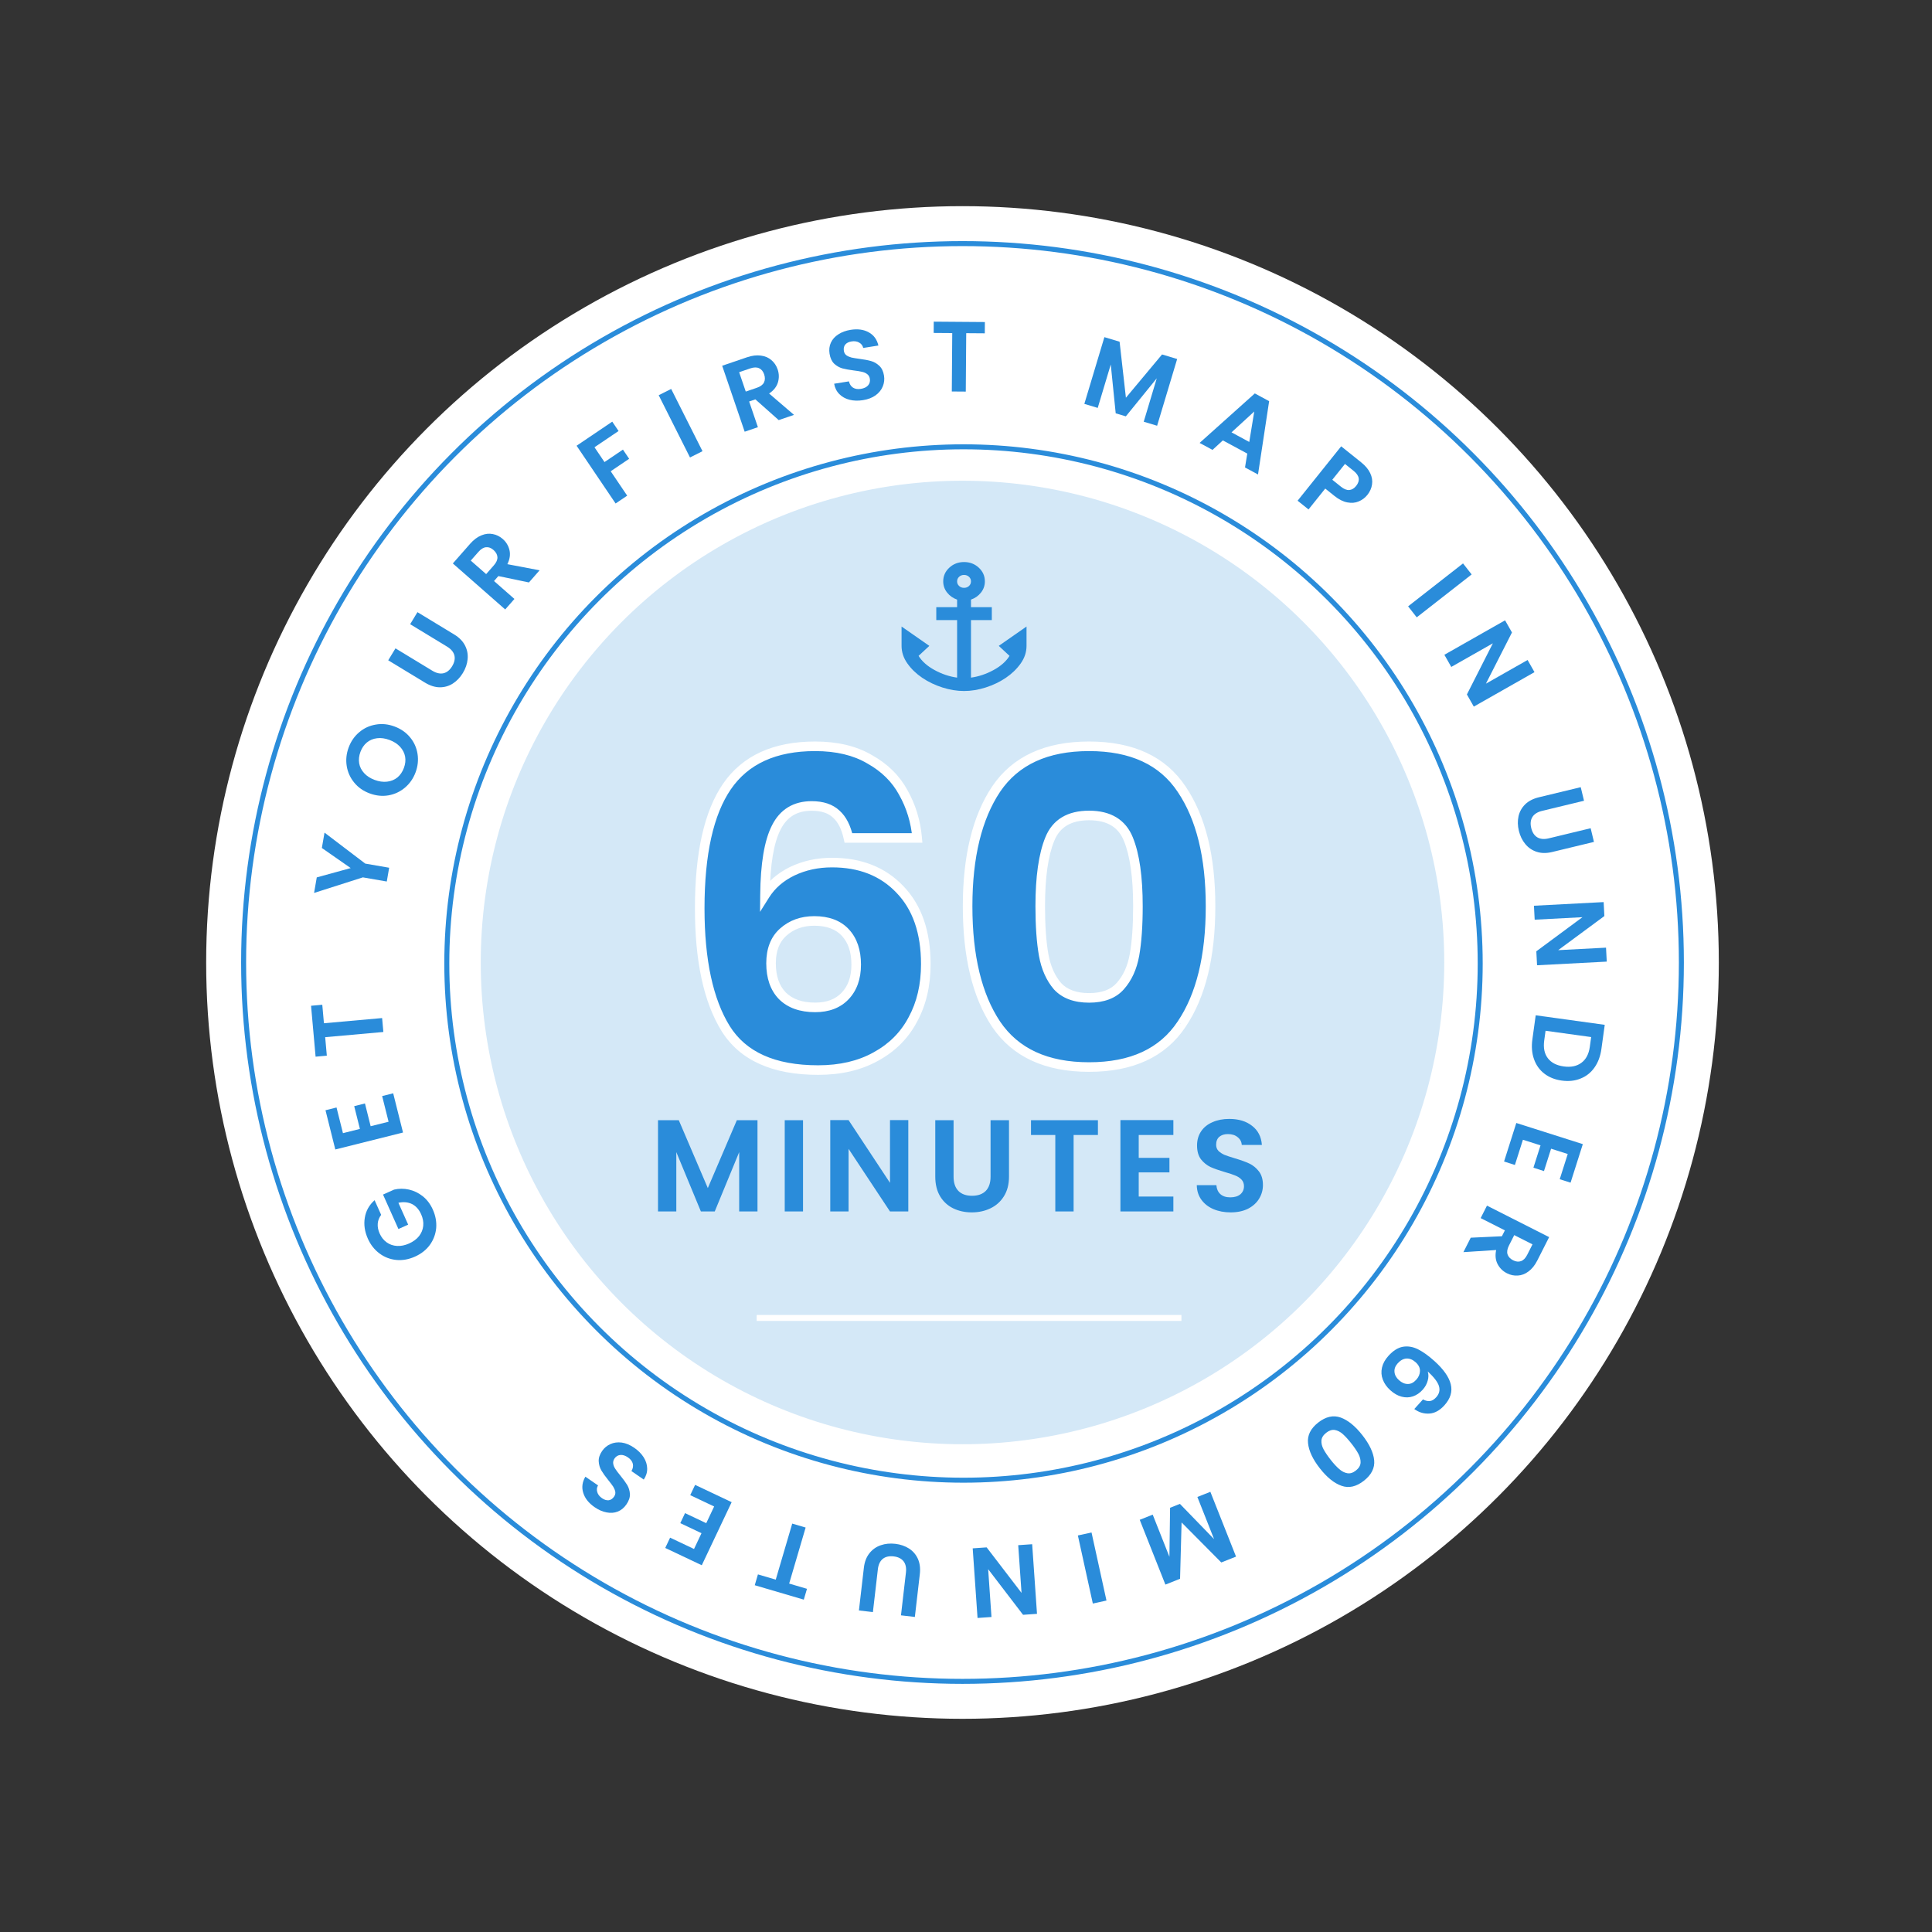 <svg width="387" height="387" viewBox="0 0 387 387" fill="none" xmlns="http://www.w3.org/2000/svg">
<rect x="0" y="0" width="387" height="387" fill="#333333" stroke="none"/>
<circle cx="192.798" cy="192.796" r="151.5" fill="white"/>
<circle cx="192.798" cy="192.796" r="144" fill="white" stroke="#2A8CDA"/>
<circle cx="192.798" cy="192.796" r="97" fill="#2A8CDA" fill-opacity="0.2" stroke="white"/>
<path d="M169.948 167.849C169.486 165.713 168.678 164.125 167.524 163.086C166.369 161.989 164.724 161.441 162.588 161.441C159.298 161.441 156.931 162.884 155.488 165.77C154.045 168.599 153.294 173.102 153.237 179.278C154.507 177.258 156.325 175.67 158.692 174.516C161.116 173.361 163.772 172.784 166.658 172.784C172.315 172.784 176.846 174.574 180.252 178.153C183.716 181.732 185.447 186.725 185.447 193.132C185.447 197.346 184.582 201.041 182.85 204.216C181.176 207.39 178.694 209.873 175.403 211.662C172.171 213.452 168.332 214.346 163.887 214.346C154.997 214.346 148.821 211.576 145.357 206.034C141.894 200.435 140.162 192.411 140.162 181.962C140.162 170.995 141.98 162.855 145.617 157.545C149.311 152.176 155.199 149.492 163.281 149.492C167.61 149.492 171.247 150.358 174.191 152.09C177.193 153.764 179.444 155.986 180.945 158.757C182.503 161.528 183.427 164.558 183.716 167.849H169.948ZM163.108 184.473C160.626 184.473 158.547 185.224 156.873 186.725C155.257 188.168 154.449 190.246 154.449 192.959C154.449 195.73 155.199 197.895 156.7 199.453C158.259 201.012 160.452 201.791 163.281 201.791C165.821 201.791 167.812 201.041 169.255 199.54C170.756 197.981 171.507 195.874 171.507 193.219C171.507 190.506 170.785 188.37 169.342 186.811C167.899 185.253 165.821 184.473 163.108 184.473ZM193.822 181.53C193.822 171.601 195.727 163.779 199.537 158.064C203.405 152.349 209.61 149.492 218.153 149.492C226.697 149.492 232.873 152.349 236.683 158.064C240.551 163.779 242.485 171.601 242.485 181.53C242.485 191.574 240.551 199.453 236.683 205.168C232.873 210.883 226.697 213.74 218.153 213.74C209.61 213.74 203.405 210.883 199.537 205.168C195.727 199.453 193.822 191.574 193.822 181.53ZM227.938 181.53C227.938 175.699 227.303 171.226 226.033 168.108C224.763 164.933 222.136 163.346 218.153 163.346C214.17 163.346 211.544 164.933 210.274 168.108C209.004 171.226 208.369 175.699 208.369 181.53C208.369 185.455 208.6 188.716 209.062 191.314C209.523 193.854 210.447 195.932 211.832 197.548C213.276 199.107 215.383 199.886 218.153 199.886C220.924 199.886 223.002 199.107 224.388 197.548C225.831 195.932 226.783 193.854 227.245 191.314C227.707 188.716 227.938 185.455 227.938 181.53Z" fill="#2A8CDA"/>
<path d="M169.948 167.849L169.011 168.051L169.175 168.807H169.948V167.849ZM167.524 163.086L166.863 163.781L166.873 163.79L166.882 163.799L167.524 163.086ZM155.488 165.77L156.342 166.206L156.345 166.199L155.488 165.77ZM153.237 179.278L152.278 179.269L152.246 182.655L154.048 179.788L153.237 179.278ZM158.692 174.516L158.28 173.65L158.271 173.654L158.692 174.516ZM180.252 178.153L179.558 178.813L179.563 178.819L180.252 178.153ZM182.85 204.216L182.008 203.756L182.002 203.768L182.85 204.216ZM175.403 211.662L174.945 210.82L174.939 210.823L175.403 211.662ZM145.357 206.034L144.542 206.538L144.544 206.542L145.357 206.034ZM145.617 157.545L144.827 157.001L144.826 157.003L145.617 157.545ZM174.191 152.09L173.705 152.916L173.714 152.922L173.724 152.927L174.191 152.09ZM180.945 158.757L180.102 159.213L180.106 159.22L180.109 159.227L180.945 158.757ZM183.716 167.849V168.807H184.762L184.671 167.765L183.716 167.849ZM156.873 186.725L157.512 187.44L157.513 187.439L156.873 186.725ZM156.7 199.453L156.01 200.118L156.016 200.125L156.022 200.131L156.7 199.453ZM169.255 199.54L168.565 198.875L168.564 198.875L169.255 199.54ZM170.885 167.646C170.398 165.391 169.519 163.592 168.165 162.374L166.882 163.799C167.837 164.658 168.575 166.035 169.011 168.051L170.885 167.646ZM168.184 162.391C166.798 161.074 164.884 160.482 162.588 160.482V162.4C164.564 162.4 165.941 162.905 166.863 163.781L168.184 162.391ZM162.588 160.482C160.8 160.482 159.206 160.876 157.846 161.705C156.485 162.535 155.419 163.765 154.631 165.342L156.345 166.199C157 164.89 157.839 163.955 158.844 163.342C159.851 162.728 161.086 162.4 162.588 162.4V160.482ZM154.634 165.335C153.086 168.37 152.336 173.059 152.278 179.269L154.195 179.287C154.253 173.144 155.004 168.828 156.342 166.206L154.634 165.335ZM154.048 179.788C155.213 177.935 156.889 176.462 159.112 175.378L158.271 173.654C155.761 174.879 153.8 176.581 152.425 178.768L154.048 179.788ZM159.104 175.381C161.39 174.293 163.903 173.743 166.658 173.743V171.825C163.64 171.825 160.842 172.43 158.28 173.65L159.104 175.381ZM166.658 173.743C172.094 173.743 176.36 175.453 179.558 178.813L180.947 177.492C177.333 173.694 172.536 171.825 166.658 171.825V173.743ZM179.563 178.819C182.808 182.172 184.489 186.899 184.489 193.132H186.406C186.406 186.55 184.623 181.291 180.941 177.486L179.563 178.819ZM184.489 193.132C184.489 197.212 183.651 200.744 182.008 203.756L183.691 204.675C185.512 201.337 186.406 197.48 186.406 193.132H184.489ZM182.002 203.768C180.42 206.769 178.077 209.117 174.945 210.82L175.861 212.504C179.31 210.629 181.932 208.012 183.698 204.663L182.002 203.768ZM174.939 210.823C171.875 212.52 168.202 213.388 163.887 213.388V215.305C168.461 215.305 172.467 214.384 175.868 212.501L174.939 210.823ZM163.887 213.388C155.195 213.388 149.398 210.691 146.17 205.526L144.544 206.542C148.243 212.46 154.799 215.305 163.887 215.305V213.388ZM146.172 205.53C142.843 200.146 141.121 192.328 141.121 181.962H139.203C139.203 192.494 140.945 200.723 144.542 206.538L146.172 205.53ZM141.121 181.962C141.121 171.066 142.933 163.16 146.408 158.086L144.826 157.003C141.027 162.55 139.203 170.923 139.203 181.962H141.121ZM146.407 158.088C149.879 153.043 155.429 150.451 163.281 150.451V148.533C154.969 148.533 148.744 151.309 144.827 157.001L146.407 158.088ZM163.281 150.451C167.484 150.451 170.943 151.291 173.705 152.916L174.677 151.263C171.551 149.425 167.736 148.533 163.281 148.533V150.451ZM173.724 152.927C176.582 154.521 178.696 156.617 180.102 159.213L181.788 158.3C180.192 155.355 177.804 153.007 174.658 151.252L173.724 152.927ZM180.109 159.227C181.598 161.874 182.483 164.772 182.761 167.932L184.671 167.765C184.371 164.344 183.408 161.181 181.78 158.287L180.109 159.227ZM183.716 166.89H169.948V168.807H183.716V166.89ZM163.108 183.515C160.416 183.515 158.102 184.336 156.233 186.011L157.513 187.439C158.993 186.112 160.835 185.432 163.108 185.432V183.515ZM156.235 186.01C154.366 187.679 153.49 190.047 153.49 192.959H155.408C155.408 190.445 156.149 188.657 157.512 187.44L156.235 186.01ZM153.49 192.959C153.49 195.905 154.292 198.335 156.01 200.118L157.391 198.788C156.106 197.454 155.408 195.554 155.408 192.959H153.49ZM156.022 200.131C157.808 201.917 160.274 202.75 163.281 202.75V200.832C160.631 200.832 158.71 200.107 157.378 198.775L156.022 200.131ZM163.281 202.75C166.02 202.75 168.284 201.933 169.947 200.204L168.564 198.875C167.341 200.148 165.621 200.832 163.281 200.832V202.75ZM169.946 200.205C171.656 198.429 172.465 196.063 172.465 193.219H170.548C170.548 195.686 169.856 197.534 168.565 198.875L169.946 200.205ZM172.465 193.219C172.465 190.334 171.694 187.941 170.046 186.16L168.639 187.463C169.876 188.799 170.548 190.678 170.548 193.219H172.465ZM170.046 186.16C168.374 184.354 166.009 183.515 163.108 183.515V185.432C165.632 185.432 167.424 186.151 168.639 187.463L170.046 186.16ZM199.537 158.064L198.743 157.527L198.739 157.532L199.537 158.064ZM236.683 158.064L235.885 158.596L235.889 158.601L236.683 158.064ZM236.683 205.168L235.889 204.631L235.885 204.636L236.683 205.168ZM199.537 205.168L198.739 205.7L198.743 205.705L199.537 205.168ZM226.033 168.108L225.143 168.464L225.145 168.47L226.033 168.108ZM210.274 168.108L211.162 168.47L211.164 168.464L210.274 168.108ZM209.062 191.314L208.118 191.482L208.118 191.485L209.062 191.314ZM211.832 197.548L211.105 198.172L211.116 198.186L211.129 198.2L211.832 197.548ZM224.388 197.548L223.673 196.91L223.671 196.911L224.388 197.548ZM227.245 191.314L228.188 191.485L228.189 191.482L227.245 191.314ZM194.781 181.53C194.781 171.71 196.667 164.098 200.335 158.596L198.739 157.532C194.787 163.46 192.863 171.492 192.863 181.53H194.781ZM200.331 158.601C203.977 153.214 209.842 150.451 218.153 150.451V148.533C209.378 148.533 202.832 151.485 198.743 157.527L200.331 158.601ZM218.153 150.451C226.465 150.451 232.298 153.214 235.885 158.596L237.481 157.532C233.449 151.485 226.928 148.533 218.153 148.533V150.451ZM235.889 158.601C239.612 164.102 241.526 171.712 241.526 181.53H243.443C243.443 171.489 241.49 163.456 237.477 157.527L235.889 158.601ZM241.526 181.53C241.526 191.465 239.611 199.132 235.889 204.631L237.477 205.705C241.491 199.775 243.443 191.682 243.443 181.53H241.526ZM235.885 204.636C232.298 210.018 226.465 212.782 218.153 212.782V214.699C226.928 214.699 233.449 211.748 237.481 205.7L235.885 204.636ZM218.153 212.782C209.842 212.782 203.977 210.018 200.331 204.631L198.743 205.705C202.832 211.748 209.378 214.699 218.153 214.699V212.782ZM200.335 204.636C196.668 199.136 194.781 191.467 194.781 181.53H192.863C192.863 191.68 194.786 199.77 198.739 205.7L200.335 204.636ZM228.896 181.53C228.896 175.653 228.26 171.033 226.921 167.747L225.145 168.47C226.346 171.418 226.979 175.746 226.979 181.53H228.896ZM226.923 167.752C226.22 165.995 225.118 164.63 223.606 163.716C222.105 162.809 220.269 162.387 218.153 162.387V164.305C220.021 164.305 221.489 164.677 222.615 165.357C223.729 166.031 224.576 167.047 225.143 168.464L226.923 167.752ZM218.153 162.387C216.038 162.387 214.201 162.809 212.7 163.716C211.188 164.63 210.087 165.995 209.384 167.752L211.164 168.464C211.731 167.047 212.578 166.031 213.692 165.357C214.817 164.677 216.286 164.305 218.153 164.305V162.387ZM209.386 167.747C208.047 171.033 207.41 175.653 207.41 181.53H209.328C209.328 175.746 209.961 171.418 211.162 168.47L209.386 167.747ZM207.41 181.53C207.41 185.487 207.643 188.809 208.118 191.482L210.005 191.146C209.557 188.624 209.328 185.423 209.328 181.53H207.41ZM208.118 191.485C208.604 194.157 209.587 196.402 211.105 198.172L212.56 196.924C211.307 195.462 210.443 193.551 210.005 191.142L208.118 191.485ZM211.129 198.2C212.805 200.009 215.201 200.845 218.153 200.845V198.927C215.564 198.927 213.747 198.204 212.536 196.897L211.129 198.2ZM218.153 200.845C221.103 200.845 223.482 200.01 225.104 198.185L223.671 196.911C222.522 198.204 220.745 198.927 218.153 198.927V200.845ZM225.103 198.187C226.684 196.415 227.701 194.166 228.188 191.485L226.302 191.142C225.866 193.542 224.977 195.448 223.673 196.91L225.103 198.187ZM228.189 191.482C228.664 188.809 228.896 185.487 228.896 181.53H226.979C226.979 185.423 226.75 188.624 226.301 191.146L228.189 191.482Z" fill="white"/>
<path d="M151.57 264H236.653" stroke="white" stroke-width="1.198"/>
<path d="M151.733 224.393V242.669H148.067V230.782L143.17 242.669H140.395L135.472 230.782V242.669H131.807V224.393H135.97L141.783 237.983L147.596 224.393H151.733ZM160.855 224.393V242.669H157.19V224.393H160.855ZM181.942 242.669H178.276L169.976 230.127V242.669H166.31V224.367H169.976L178.276 236.935V224.367H181.942V242.669ZM191.011 224.393V235.705C191.011 236.944 191.334 237.895 191.98 238.559C192.625 239.204 193.533 239.527 194.703 239.527C195.89 239.527 196.806 239.204 197.452 238.559C198.098 237.895 198.421 236.944 198.421 235.705V224.393H202.113V235.678C202.113 237.232 201.772 238.55 201.091 239.632C200.428 240.697 199.529 241.5 198.395 242.041C197.277 242.582 196.029 242.853 194.65 242.853C193.289 242.853 192.049 242.582 190.932 242.041C189.832 241.5 188.96 240.697 188.314 239.632C187.668 238.55 187.345 237.232 187.345 235.678V224.393H191.011ZM219.925 224.393V227.352H215.054V242.669H211.389V227.352H206.519V224.393H219.925ZM228.098 227.352V231.934H234.251V234.84H228.098V239.684H235.037V242.669H224.432V224.367H235.037V227.352H228.098ZM246.511 242.853C245.237 242.853 244.085 242.635 243.055 242.198C242.042 241.762 241.239 241.133 240.646 240.313C240.052 239.492 239.747 238.524 239.729 237.406H243.657C243.709 238.157 243.971 238.751 244.443 239.187C244.931 239.623 245.595 239.842 246.433 239.842C247.288 239.842 247.96 239.641 248.449 239.239C248.937 238.82 249.182 238.279 249.182 237.616C249.182 237.075 249.016 236.63 248.684 236.281C248.353 235.931 247.934 235.661 247.428 235.469C246.939 235.259 246.258 235.032 245.385 234.788C244.198 234.439 243.229 234.099 242.479 233.767C241.746 233.418 241.109 232.903 240.567 232.222C240.044 231.524 239.782 230.599 239.782 229.447C239.782 228.364 240.052 227.422 240.594 226.619C241.135 225.816 241.894 225.205 242.872 224.786C243.849 224.349 244.966 224.131 246.223 224.131C248.108 224.131 249.636 224.594 250.805 225.519C251.992 226.427 252.647 227.701 252.769 229.342H248.737C248.702 228.713 248.431 228.198 247.925 227.797C247.436 227.378 246.782 227.169 245.961 227.169C245.246 227.169 244.67 227.352 244.233 227.718C243.814 228.085 243.605 228.617 243.605 229.316C243.605 229.804 243.762 230.215 244.076 230.546C244.408 230.861 244.809 231.122 245.28 231.332C245.769 231.524 246.45 231.751 247.323 232.013C248.51 232.362 249.479 232.711 250.229 233.06C250.98 233.409 251.626 233.933 252.167 234.631C252.708 235.329 252.979 236.246 252.979 237.38C252.979 238.358 252.725 239.266 252.219 240.103C251.713 240.941 250.971 241.613 249.994 242.12C249.016 242.608 247.855 242.853 246.511 242.853Z" fill="#2A8CDA"/>
<path d="M76.35 243.351C75.945 243.882 75.717 244.466 75.666 245.103C75.615 245.739 75.742 246.398 76.046 247.08C76.384 247.834 76.854 248.427 77.456 248.859C78.058 249.291 78.749 249.53 79.529 249.575C80.309 249.621 81.113 249.458 81.94 249.088C82.792 248.707 83.461 248.21 83.947 247.599C84.428 246.975 84.705 246.288 84.779 245.54C84.853 244.791 84.713 244.021 84.359 243.23C83.924 242.256 83.311 241.573 82.522 241.181C81.721 240.794 80.815 240.711 79.803 240.93L81.763 245.311L79.809 246.185L76.722 239.284L78.95 238.288C79.914 238.061 80.899 238.058 81.904 238.281C82.909 238.503 83.842 238.955 84.702 239.637C85.544 240.311 86.21 241.197 86.7 242.292C87.25 243.521 87.474 244.757 87.373 246C87.254 247.237 86.83 248.361 86.1 249.374C85.365 250.375 84.37 251.156 83.116 251.717C81.863 252.278 80.618 252.499 79.382 252.38C78.128 252.254 77.006 251.821 76.017 251.08C75.011 250.333 74.236 249.35 73.691 248.133C73.049 246.697 72.844 245.291 73.076 243.917C73.296 242.548 73.949 241.379 75.035 240.411L76.35 243.351Z" fill="#2A8CDA"/>
<path d="M68.698 226.983L72.093 226.133L70.951 221.573L73.105 221.034L74.246 225.593L77.836 224.695L76.548 219.553L78.76 218.999L80.728 226.857L67.166 230.253L65.199 222.395L67.41 221.842L68.698 226.983Z" fill="#2A8CDA"/>
<path d="M62.306 201.464L64.557 201.263L64.888 204.968L76.542 203.928L76.791 206.717L65.137 207.757L65.468 211.463L63.217 211.664L62.306 201.464Z" fill="#2A8CDA"/>
<path d="M65.004 166.784L73.165 172.988L77.954 173.817L77.476 176.576L72.687 175.747L62.912 178.865L63.451 175.751L70.249 173.884L64.471 169.859L65.004 166.784Z" fill="#2A8CDA"/>
<path d="M83.244 154.71C82.788 155.934 82.082 156.952 81.126 157.763C80.17 158.574 79.074 159.091 77.839 159.314C76.591 159.532 75.323 159.402 74.036 158.923C72.761 158.449 71.73 157.724 70.941 156.747C70.139 155.766 69.642 154.656 69.448 153.418C69.255 152.179 69.386 150.948 69.841 149.723C70.302 148.486 71.007 147.468 71.959 146.67C72.915 145.859 74.015 145.35 75.258 145.144C76.493 144.921 77.748 145.047 79.023 145.521C80.31 146 81.354 146.73 82.156 147.711C82.95 148.675 83.443 149.776 83.637 151.015C83.83 152.253 83.699 153.485 83.244 154.71ZM80.9 153.838C81.194 153.051 81.277 152.292 81.15 151.562C81.011 150.827 80.673 150.168 80.136 149.584C79.599 149 78.893 148.546 78.019 148.22C77.144 147.895 76.319 147.78 75.543 147.875C74.756 147.966 74.075 148.247 73.502 148.716C72.929 149.186 72.496 149.814 72.203 150.602C71.91 151.389 71.825 152.154 71.947 152.896C72.073 153.626 72.405 154.283 72.942 154.867C73.466 155.446 74.166 155.899 75.04 156.224C75.915 156.55 76.746 156.667 77.534 156.576C78.322 156.485 79.009 156.207 79.594 155.742C80.172 155.26 80.608 154.625 80.9 153.838Z" fill="#2A8CDA"/>
<path d="M79.219 129.872L86.604 134.356C87.413 134.847 88.163 135.014 88.852 134.855C89.529 134.689 90.1 134.225 90.564 133.461C91.034 132.686 91.187 131.96 91.021 131.282C90.844 130.597 90.351 130.009 89.542 129.518L82.157 125.034L83.62 122.623L90.988 127.097C92.003 127.713 92.728 128.458 93.165 129.331C93.597 130.187 93.765 131.092 93.668 132.047C93.579 132.991 93.261 133.913 92.714 134.814C92.174 135.703 91.506 136.404 90.71 136.919C89.921 137.423 89.051 137.674 88.099 137.674C87.137 137.667 86.148 137.355 85.134 136.739L77.766 132.265L79.219 129.872Z" fill="#2A8CDA"/>
<path d="M105.949 116.671L99.829 115.394L98.958 116.386L103.044 119.976L101.196 122.08L90.709 112.865L94.168 108.929C94.881 108.117 95.634 107.554 96.426 107.238C97.208 106.914 97.968 106.827 98.705 106.978C99.441 107.11 100.109 107.44 100.71 107.968C101.401 108.575 101.851 109.326 102.06 110.219C102.259 111.104 102.116 112.034 101.631 113.01L108.087 114.237L105.949 116.671ZM97.38 114.999L98.925 113.242C99.427 112.671 99.665 112.126 99.641 111.608C99.608 111.081 99.345 110.602 98.854 110.171C98.374 109.748 97.88 109.563 97.373 109.615C96.856 109.657 96.347 109.964 95.845 110.535L94.3 112.293L97.38 114.999Z" fill="#2A8CDA"/>
<path d="M122.64 84.461L123.905 86.334L119.083 89.591L121.086 92.558L124.782 90.061L126.025 91.901L122.329 94.398L125.631 99.287L123.311 100.854L115.497 89.286L122.64 84.461Z" fill="#2A8CDA"/>
<path d="M134.443 77.909L140.718 90.379L138.216 91.638L131.942 79.167L134.443 77.909Z" fill="#2A8CDA"/>
<path d="M155.982 84.151L151.31 79.997L150.061 80.423L151.817 85.571L149.167 86.475L144.66 73.263L149.619 71.571C150.641 71.223 151.574 71.109 152.418 71.229C153.258 71.337 153.96 71.64 154.524 72.138C155.097 72.618 155.513 73.237 155.771 73.995C156.068 74.865 156.085 75.74 155.821 76.619C155.553 77.485 154.966 78.221 154.059 78.826L159.048 83.104L155.982 84.151ZM149.383 78.435L151.597 77.68C152.317 77.434 152.795 77.081 153.032 76.62C153.265 76.146 153.275 75.6 153.065 74.981C152.858 74.376 152.522 73.969 152.057 73.761C151.587 73.541 150.993 73.554 150.273 73.799L148.059 74.555L149.383 78.435Z" fill="#2A8CDA"/>
<path d="M172.859 80.157C171.898 80.31 171.003 80.284 170.173 80.079C169.357 79.872 168.676 79.494 168.129 78.947C167.583 78.4 167.236 77.706 167.088 76.865L170.051 76.392C170.18 76.952 170.449 77.368 170.857 77.641C171.279 77.911 171.805 77.996 172.437 77.895C173.082 77.792 173.565 77.559 173.886 77.198C174.204 76.823 174.323 76.385 174.243 75.885C174.178 75.477 173.999 75.161 173.707 74.938C173.415 74.714 173.066 74.561 172.661 74.477C172.267 74.378 171.727 74.288 171.039 74.209C170.102 74.089 169.33 73.949 168.724 73.789C168.129 73.614 167.586 73.302 167.096 72.854C166.617 72.39 166.308 71.724 166.169 70.855C166.039 70.038 166.13 69.295 166.441 68.624C166.753 67.953 167.252 67.401 167.939 66.967C168.624 66.52 169.44 66.221 170.388 66.07C171.81 65.843 173.018 66.008 174.011 66.565C175.016 67.107 175.663 67.989 175.953 69.212L172.911 69.698C172.809 69.228 172.543 68.872 172.113 68.63C171.694 68.373 171.175 68.294 170.556 68.393C170.016 68.479 169.604 68.686 169.319 69.015C169.047 69.342 168.953 69.769 169.037 70.296C169.096 70.664 169.264 70.955 169.541 71.167C169.829 71.364 170.163 71.513 170.544 71.615C170.936 71.701 171.476 71.79 172.166 71.882C173.104 72.003 173.876 72.15 174.485 72.323C175.093 72.496 175.643 72.813 176.135 73.274C176.627 73.736 176.942 74.394 177.078 75.25C177.196 75.988 177.115 76.703 176.834 77.396C176.553 78.089 176.074 78.685 175.397 79.184C174.719 79.671 173.873 79.995 172.859 80.157Z" fill="#2A8CDA"/>
<path d="M197.281 64.508L197.264 66.768L193.544 66.74L193.456 78.44L190.656 78.419L190.744 66.719L187.024 66.691L187.041 64.431L197.281 64.508Z" fill="#2A8CDA"/>
<path d="M235.797 71.911L231.782 85.281L229.1 84.476L231.711 75.78L225.518 83.4L223.487 82.791L222.498 73.013L219.886 81.709L217.205 80.904L221.22 67.534L224.265 68.448L225.532 79.667L232.77 71.002L235.797 71.911Z" fill="#2A8CDA"/>
<path d="M249.844 90.859L244.952 88.216L242.878 90.118L240.292 88.721L251.354 78.808L254.222 80.358L251.993 95.044L249.388 93.636L249.844 90.859ZM250.24 88.527L251.239 82.429L246.686 86.606L250.24 88.527Z" fill="#2A8CDA"/>
<path d="M273.897 99.138C273.43 99.721 272.852 100.155 272.162 100.44C271.483 100.733 270.722 100.798 269.879 100.635C269.046 100.48 268.182 100.045 267.287 99.328L265.461 97.865L262.11 102.048L259.925 100.297L268.653 89.402L272.664 92.616C273.507 93.291 274.108 94.012 274.468 94.779C274.828 95.545 274.949 96.3 274.832 97.043C274.725 97.795 274.414 98.493 273.897 99.138ZM268.607 97.489C269.21 97.972 269.766 98.196 270.274 98.158C270.791 98.111 271.249 97.837 271.649 97.338C272.499 96.276 272.331 95.271 271.145 94.32L269.413 92.932L266.874 96.101L268.607 97.489Z" fill="#2A8CDA"/>
<path d="M294.785 115.066L283.785 123.661L282.061 121.455L293.061 112.859L294.785 115.066Z" fill="#2A8CDA"/>
<path d="M295.218 141.542L293.836 139.107L299.036 128.864L290.705 133.594L289.323 131.159L301.48 124.256L302.862 126.691L297.645 136.945L305.993 132.204L307.375 134.639L295.218 141.542Z" fill="#2A8CDA"/>
<path d="M317.295 160.4L308.896 162.429C307.976 162.651 307.327 163.061 306.951 163.66C306.587 164.255 306.51 164.987 306.72 165.855C306.933 166.737 307.337 167.359 307.932 167.723C308.54 168.084 309.305 168.153 310.225 167.93L318.623 165.902L319.285 168.643L310.906 170.667C309.753 170.946 308.713 170.929 307.788 170.618C306.878 170.316 306.121 169.793 305.515 169.047C304.913 168.315 304.489 167.437 304.241 166.413C303.997 165.402 303.976 164.433 304.177 163.507C304.382 162.593 304.822 161.801 305.496 161.13C306.184 160.457 307.105 159.981 308.258 159.702L316.637 157.679L317.295 160.4Z" fill="#2A8CDA"/>
<path d="M307.889 193.352L307.743 190.555L316.979 183.724L307.412 184.224L307.266 181.428L321.227 180.698L321.373 183.494L312.117 190.327L321.704 189.826L321.85 192.622L307.889 193.352Z" fill="#2A8CDA"/>
<path d="M320.779 210.118C320.578 211.571 320.118 212.806 319.399 213.824C318.678 214.855 317.748 215.595 316.609 216.043C315.482 216.507 314.225 216.643 312.838 216.451C311.451 216.26 310.278 215.788 309.318 215.036C308.37 214.3 307.689 213.337 307.274 212.149C306.857 210.975 306.75 209.661 306.95 208.208L307.618 203.374L321.447 205.284L320.779 210.118ZM309.322 208.435C309.121 209.888 309.362 211.065 310.045 211.967C310.728 212.869 311.789 213.419 313.229 213.618C314.669 213.817 315.846 213.576 316.761 212.895C317.69 212.215 318.254 211.149 318.455 209.696L318.726 207.735L309.592 206.473L309.322 208.435Z" fill="#2A8CDA"/>
<path d="M314.034 231.159L310.699 230.098L309.275 234.578L307.159 233.905L308.583 229.426L305.057 228.305L303.451 233.356L301.279 232.665L303.732 224.946L317.056 229.181L314.602 236.9L312.429 236.21L314.034 231.159Z" fill="#2A8CDA"/>
<path d="M294.603 247.924L300.848 247.634L301.444 246.457L296.591 243.999L297.856 241.501L310.31 247.809L307.942 252.483C307.454 253.447 306.866 254.18 306.178 254.683C305.501 255.193 304.787 255.466 304.036 255.504C303.29 255.56 302.56 255.407 301.847 255.046C301.026 254.63 300.403 254.015 299.978 253.202C299.565 252.395 299.471 251.458 299.697 250.392L293.139 250.814L294.603 247.924ZM303.318 247.406L302.26 249.493C301.917 250.171 301.821 250.758 301.974 251.254C302.138 251.756 302.512 252.154 303.095 252.449C303.666 252.738 304.19 252.795 304.668 252.618C305.158 252.448 305.574 252.024 305.918 251.346L306.975 249.258L303.318 247.406Z" fill="#2A8CDA"/>
<path d="M285.037 280.315C285.542 280.591 286.011 280.699 286.442 280.639C286.864 280.589 287.281 280.336 287.692 279.881C288.308 279.198 288.486 278.443 288.227 277.616C287.968 276.808 287.224 275.841 285.996 274.715C286.178 275.309 286.172 275.933 285.979 276.585C285.796 277.245 285.463 277.843 284.98 278.378C284.4 279.021 283.748 279.465 283.024 279.71C282.3 279.955 281.546 279.975 280.761 279.77C279.986 279.573 279.228 279.14 278.485 278.47C277.783 277.836 277.283 277.126 276.988 276.338C276.694 275.57 276.639 274.775 276.823 273.954C277.008 273.132 277.439 272.345 278.118 271.593C279.047 270.563 280.007 269.957 280.998 269.774C281.981 269.601 282.985 269.762 284.011 270.257C285.038 270.77 286.151 271.568 287.348 272.648C289.16 274.283 290.245 275.827 290.603 277.282C290.97 278.745 290.547 280.15 289.332 281.496C288.394 282.536 287.384 283.088 286.302 283.153C285.22 283.218 284.217 282.915 283.296 282.245L285.037 280.315ZM283.702 276.362C284.175 275.837 284.419 275.258 284.434 274.625C284.448 273.992 284.164 273.411 283.58 272.884C282.996 272.357 282.388 272.105 281.757 272.128C281.116 272.161 280.524 272.48 279.979 273.083C279.497 273.618 279.28 274.186 279.33 274.788C279.371 275.399 279.668 275.955 280.223 276.455C280.797 276.973 281.391 277.231 282.004 277.228C282.609 277.234 283.175 276.946 283.702 276.362Z" fill="#2A8CDA"/>
<path d="M272.888 287.47C274.313 289.284 275.105 290.959 275.262 292.497C275.41 294.044 274.723 295.414 273.203 296.609C271.683 297.804 270.194 298.143 268.737 297.627C267.269 297.119 265.822 295.958 264.397 294.144C262.963 292.32 262.169 290.63 262.013 289.073C261.848 287.524 262.525 286.153 264.045 284.958C265.565 283.763 267.063 283.425 268.539 283.944C270.004 284.471 271.454 285.646 272.888 287.47ZM266.567 292.439C267.177 293.214 267.74 293.823 268.257 294.265C268.771 294.725 269.312 295.004 269.88 295.1C270.437 295.205 271.009 295.027 271.596 294.565C272.183 294.104 272.497 293.586 272.537 293.011C272.567 292.445 272.424 291.854 272.109 291.237C271.791 290.638 271.328 289.951 270.718 289.176C270.092 288.379 269.517 287.745 268.994 287.274C268.48 286.814 267.939 286.535 267.371 286.439C266.812 286.353 266.238 286.541 265.651 287.002C265.064 287.463 264.747 287.976 264.698 288.54C264.658 289.114 264.8 289.706 265.126 290.315C265.46 290.934 265.941 291.642 266.567 292.439Z" fill="#2A8CDA"/>
<path d="M233.441 317.411L228.299 304.433L230.902 303.401L234.247 311.843L234.379 302.024L236.35 301.243L243.191 308.3L239.846 299.858L242.449 298.827L247.591 311.805L244.635 312.976L236.684 304.962L236.379 316.247L233.441 317.411Z" fill="#2A8CDA"/>
<path d="M218.904 321.207L215.91 307.572L218.644 306.971L221.639 320.606L218.904 321.207Z" fill="#2A8CDA"/>
<path d="M194.842 310.15L197.636 309.956L204.624 319.074L203.96 309.517L206.754 309.323L207.722 323.269L204.929 323.463L197.939 314.325L198.604 323.902L195.811 324.096L194.842 310.15Z" fill="#2A8CDA"/>
<path d="M180.475 323.569L181.47 314.986C181.579 314.046 181.417 313.296 180.986 312.736C180.552 312.189 179.892 311.864 179.005 311.761C178.104 311.657 177.38 311.821 176.833 312.254C176.285 312.701 175.956 313.394 175.847 314.335L174.852 322.917L172.051 322.593L173.044 314.03C173.18 312.851 173.555 311.881 174.166 311.12C174.763 310.37 175.516 309.84 176.424 309.529C177.32 309.217 178.29 309.121 179.337 309.243C180.37 309.362 181.286 309.677 182.086 310.186C182.873 310.693 183.465 311.379 183.861 312.244C184.256 313.122 184.385 314.15 184.249 315.329L183.256 323.891L180.475 323.569Z" fill="#2A8CDA"/>
<path d="M151.185 317.537L151.822 315.368L155.391 316.418L158.691 305.193L161.378 305.982L158.078 317.207L161.647 318.257L161.009 320.425L151.185 317.537Z" fill="#2A8CDA"/>
<path d="M139.02 310.278L140.518 307.114L136.27 305.103L137.22 303.096L141.468 305.108L143.051 301.764L138.261 299.496L139.237 297.435L146.558 300.901L140.574 313.536L133.254 310.07L134.23 308.009L139.02 310.278Z" fill="#2A8CDA"/>
<path d="M127.05 290.009C127.851 290.561 128.481 291.198 128.94 291.919C129.388 292.632 129.62 293.375 129.638 294.148C129.656 294.922 129.428 295.663 128.955 296.374L126.485 294.672C126.777 294.177 126.869 293.69 126.762 293.211C126.644 292.725 126.321 292.3 125.794 291.937C125.256 291.566 124.746 291.401 124.265 291.442C123.776 291.494 123.388 291.728 123.1 292.146C122.866 292.486 122.777 292.838 122.835 293.201C122.892 293.564 123.038 293.916 123.273 294.256C123.49 294.6 123.82 295.038 124.263 295.57C124.858 296.304 125.32 296.938 125.648 297.471C125.958 298.009 126.136 298.609 126.181 299.271C126.208 299.938 125.972 300.633 125.472 301.358C125.003 302.038 124.425 302.514 123.736 302.785C123.048 303.055 122.306 303.11 121.509 302.95C120.705 302.801 119.908 302.454 119.118 301.909C117.932 301.092 117.171 300.14 116.837 299.051C116.484 297.965 116.624 296.88 117.258 295.795L119.795 297.543C119.544 297.953 119.491 298.394 119.636 298.866C119.761 299.342 120.082 299.757 120.598 300.113C121.049 300.423 121.49 300.557 121.924 300.516C122.346 300.467 122.709 300.222 123.011 299.783C123.223 299.476 123.302 299.15 123.248 298.805C123.176 298.464 123.037 298.125 122.831 297.789C122.607 297.456 122.277 297.019 121.841 296.476C121.246 295.742 120.788 295.102 120.467 294.557C120.146 294.012 119.967 293.403 119.929 292.729C119.891 292.056 120.118 291.362 120.61 290.648C121.034 290.034 121.586 289.572 122.268 289.265C122.949 288.957 123.707 288.856 124.541 288.961C125.368 289.077 126.204 289.427 127.05 290.009Z" fill="#2A8CDA"/>
<circle cx="193" cy="193" r="103.5" stroke="#2A8CDA"/>
<mask id="mask0_613_437" style="mask-type:alpha" maskUnits="userSpaceOnUse" x="176" y="110" width="34" height="31">
<rect x="176.422" y="110" width="33.374" height="31" fill="#D9D9D9"/>
</mask>
<g mask="url(#mask0_613_437)">
<path d="M193.109 138.416C191.695 138.416 190.246 138.18 188.763 137.706C187.28 137.232 185.935 136.586 184.73 135.768C183.525 134.95 182.534 133.992 181.758 132.894C180.981 131.797 180.593 130.623 180.593 129.375V125.5L186.156 129.375L184 131.377C184.672 132.475 185.738 133.422 187.199 134.218C188.659 135.015 190.165 135.521 191.718 135.736V124.208H187.546V121.625H191.718V120.107C190.907 119.827 190.24 119.359 189.719 118.702C189.198 118.046 188.937 117.298 188.937 116.458C188.937 115.382 189.342 114.467 190.154 113.713C190.965 112.96 191.95 112.583 193.109 112.583C194.267 112.583 195.252 112.96 196.064 113.713C196.875 114.467 197.28 115.382 197.28 116.458C197.28 117.298 197.02 118.046 196.498 118.702C195.977 119.359 195.31 119.827 194.499 120.107V121.625H198.671V124.208H194.499V135.736C196.052 135.521 197.558 135.015 199.019 134.218C200.479 133.422 201.545 132.475 202.217 131.377L200.062 129.375L205.624 125.5V129.375C205.624 130.623 205.236 131.797 204.459 132.894C203.683 133.992 202.692 134.95 201.487 135.768C200.282 136.586 198.937 137.232 197.454 137.706C195.971 138.18 194.522 138.416 193.109 138.416ZM193.109 117.75C193.503 117.75 193.833 117.626 194.099 117.378C194.366 117.131 194.499 116.824 194.499 116.458C194.499 116.092 194.366 115.785 194.099 115.538C193.833 115.29 193.503 115.166 193.109 115.166C192.715 115.166 192.384 115.29 192.118 115.538C191.851 115.785 191.718 116.092 191.718 116.458C191.718 116.824 191.851 117.131 192.118 117.378C192.384 117.626 192.715 117.75 193.109 117.75Z" fill="#2A8CDA"/>
</g>
</svg>
